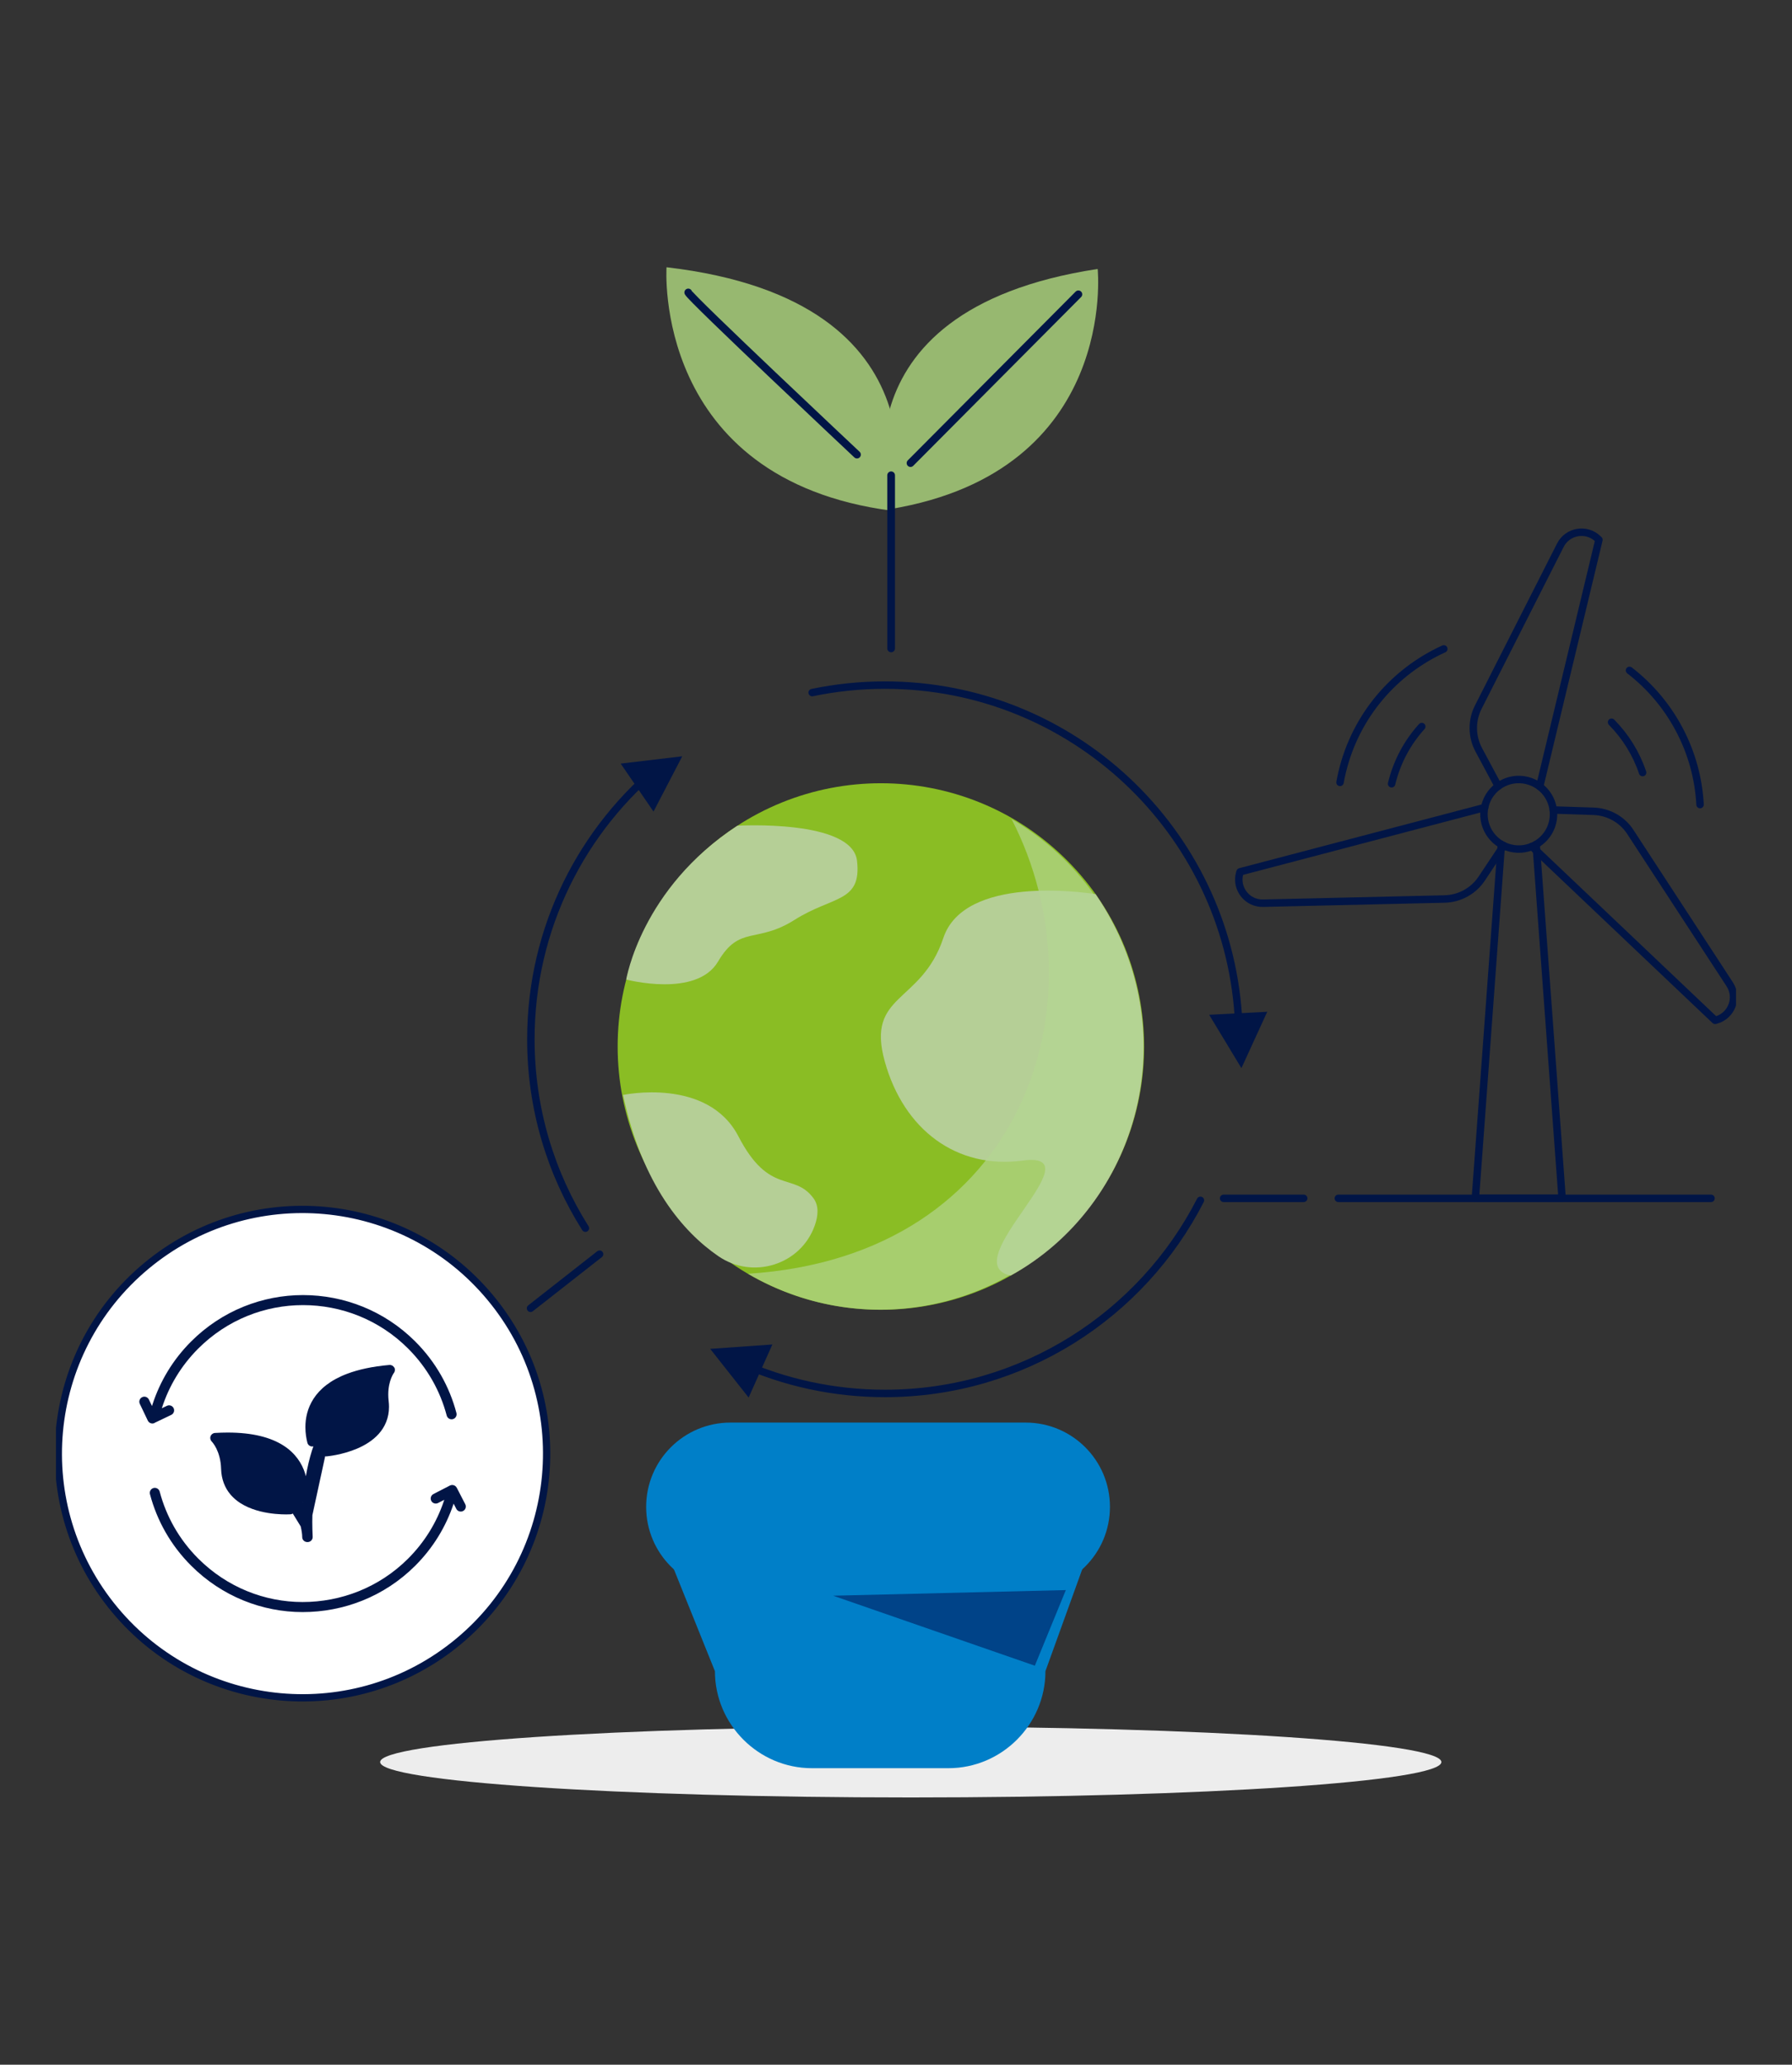 <?xml version="1.0" encoding="UTF-8"?>
<svg xmlns="http://www.w3.org/2000/svg" width="416" height="479" viewBox="0 0 416 479" fill="none">
  <rect x="0" y="0" width="416" height="479" fill="#333333" stroke="none"/>
  <g clip-path="url(#clip0_2_162)">
    <path d="M211.427 417C279.458 417 334.608 413.321 334.608 408.783C334.608 404.245 279.458 400.566 211.427 400.566C143.396 400.566 88.247 404.245 88.247 408.783C88.247 413.321 143.396 417 211.427 417Z" fill="#EDEDED"></path>
    <path d="M220.178 410.208H188.484C176.103 410.208 165.965 400.082 165.965 387.7L151.936 352.884C151.936 349.027 169.118 345.876 172.977 345.876H235.679C239.537 345.876 255.274 349.033 255.274 352.884L242.69 387.7C242.69 400.075 232.559 410.208 220.172 410.208H220.178Z" fill="#007FC8"></path>
    <path d="M238.105 369.135H169.563C158.758 369.135 150 360.382 150 349.582C150 338.783 158.758 330.03 169.563 330.03H238.105C248.91 330.03 257.667 338.783 257.667 349.582C257.667 360.382 248.91 369.135 238.105 369.135Z" fill="#007FC8"></path>
    <path d="M247.425 368.887L240.231 386.432L193.409 370.194L247.425 368.887Z" fill="#004388"></path>
    <path d="M247.697 285.97C271.56 262.118 271.56 223.447 247.697 199.595C223.833 175.743 185.143 175.743 161.279 199.595C137.416 223.447 137.416 262.119 161.279 285.97C185.143 309.822 223.833 309.822 247.697 285.97Z" fill="#8ABD24"></path>
    <path d="M254.332 207.439C251.624 207.014 223.86 202.993 218.988 217.61C213.873 232.946 200.989 230.39 205.39 246.243C209.792 262.089 222.062 271.293 237.405 269.247C255.045 266.894 221.297 293.062 234.619 295.925C264.044 279.805 276.131 239.444 254.338 207.439H254.332Z" fill="#B5CF96"></path>
    <path d="M171.185 191.56C171.185 191.56 197.85 190.004 198.955 199.712C200.06 209.419 193.311 207.798 184.468 213.394C175.626 218.996 171.708 214.551 166.698 223.062C161.695 231.574 145.376 227.246 145.376 227.246C145.376 227.246 148.836 206.098 171.185 191.56Z" fill="#B5CF96"></path>
    <path d="M144.644 254.022C144.644 254.022 164.258 249.819 171.42 263.625C178.582 277.432 184.206 271.803 188.811 277.942C190.106 279.668 189.981 281.943 189.138 284.315C185.894 293.454 174.736 296.913 166.744 291.415C158.673 285.865 149.117 275.033 144.644 254.022Z" fill="#B5CF96"></path>
    <g style="mix-blend-mode:multiply" opacity="0.68">
      <path d="M256.837 273.536C239.838 302.678 202.787 312.497 173.631 295.507C238.151 291.369 256.457 231.92 234.822 190.01C263.979 207.001 273.835 244.393 256.837 273.536Z" fill="#B4D691"></path>
    </g>
    <path d="M135.893 284.93C127.874 272.248 123.237 257.219 123.237 241.105C123.237 215.237 135.2 192.161 153.898 177.1" stroke="#011546" stroke-width="1.73" stroke-linecap="round" stroke-linejoin="round"></path>
    <path d="M151.707 188.285L158.379 175.452L144.088 177.152L151.707 188.285Z" fill="#011546"></path>
    <path d="M278.668 278.471C265.058 305.064 237.373 323.27 205.436 323.27C193.461 323.27 182.081 320.708 171.819 316.112" stroke="#011546" stroke-width="1.73" stroke-linecap="round" stroke-linejoin="round"></path>
    <path d="M179.301 311.909L164.867 312.928L173.788 324.225L179.301 311.909Z" fill="#011546"></path>
    <path d="M188.542 160.678C193.997 159.541 199.648 158.939 205.436 158.939C248.956 158.939 284.574 192.743 287.452 235.516" stroke="#011546" stroke-width="1.73" stroke-linecap="round" stroke-linejoin="round"></path>
    <path d="M280.702 235.424L288.185 247.805L294.182 234.725L280.702 235.424Z" fill="#011546"></path>
    <path d="M207.071 118.494C207.071 118.494 221.761 69.799 154.729 62C154.729 62 151.387 111.218 207.071 118.494Z" fill="#97B870"></path>
    <path d="M206.731 118.095C206.731 118.095 191.067 72.087 254.816 62.399C254.816 62.399 259.656 109.283 206.725 118.095H206.731Z" fill="#97B870"></path>
    <path d="M206.869 110.264V150.428" stroke="#011546" stroke-width="1.79" stroke-linecap="round" stroke-linejoin="round"></path>
    <path d="M250.336 68.282L211.368 107.433" stroke="#011546" stroke-width="1.79" stroke-linecap="round" stroke-linejoin="round"></path>
    <path d="M159.772 67.851C160.079 68.975 198.942 105.465 198.942 105.465" stroke="#011546" stroke-width="1.79" stroke-linecap="round" stroke-linejoin="round"></path>
    <path d="M106.484 380.77C130.54 360.751 133.805 325.03 113.776 300.985C93.747 276.941 58.009 273.677 33.953 293.696C9.897 313.715 6.632 349.436 26.66 373.481C46.689 397.525 82.427 400.789 106.484 380.77Z" fill="white" stroke="#011546" stroke-width="1.69" stroke-linecap="round" stroke-linejoin="round"></path>
    <path d="M91.523 317.269C91.301 316.864 90.856 316.622 90.398 316.661C86.402 317.008 83.191 317.727 80.601 318.701C76.723 320.159 74.25 322.231 72.792 324.486C71.327 326.735 70.895 329.108 70.895 331.082C70.895 332.534 71.124 333.789 71.353 334.697C71.471 335.168 71.863 335.508 72.341 335.567C72.478 335.586 72.615 335.567 72.753 335.541C72.648 335.835 72.543 336.122 72.445 336.423C71.844 338.325 71.366 340.365 71 342.483C70.941 342.261 70.895 342.045 70.823 341.816C70.11 339.541 68.58 337.103 65.722 335.305C62.864 333.508 58.743 332.344 52.844 332.344C51.908 332.344 50.928 332.377 49.907 332.436C49.443 332.462 49.037 332.762 48.88 333.2C48.717 333.638 48.835 334.122 49.168 334.442C49.227 334.508 49.737 335.044 50.247 336.083C50.751 337.123 51.261 338.652 51.326 340.744C51.392 343.176 52.203 345.157 53.439 346.641C55.296 348.876 57.971 350.007 60.431 350.628C62.903 351.243 65.205 351.334 66.461 351.334C67.056 351.334 67.409 351.315 67.435 351.308C67.632 351.295 67.815 351.23 67.972 351.132L69.803 354.113C70.045 355.139 70.156 356.015 70.156 356.551V356.584C70.156 357.231 70.679 357.747 71.327 357.747C71.346 357.747 71.366 357.747 71.386 357.747C71.418 357.747 71.445 357.747 71.477 357.747C72.125 357.715 72.615 357.166 72.582 356.525C72.524 355.361 72.491 354.198 72.491 353.041C72.491 352.531 72.504 352.021 72.517 351.511L75.486 337.842C75.598 337.868 75.709 337.881 75.826 337.868C75.892 337.855 79.332 337.58 82.89 336.07C84.669 335.312 86.487 334.24 87.906 332.664C89.326 331.095 90.307 328.977 90.3 326.389C90.3 325.957 90.274 325.519 90.222 325.062C90.156 324.519 90.13 324.003 90.13 323.525C90.13 321.819 90.483 320.538 90.823 319.695C90.994 319.27 91.157 318.962 91.275 318.76C91.334 318.662 91.379 318.59 91.412 318.551L91.438 318.511C91.719 318.145 91.759 317.648 91.536 317.243L91.523 317.269ZM70.261 348.556C70.261 348.556 70.28 348.556 70.287 348.556C70.287 348.569 70.287 348.589 70.287 348.602C70.28 348.589 70.274 348.569 70.267 348.556H70.261Z" fill="#011546"></path>
    <path d="M106.017 345.137C105.873 344.863 105.624 344.653 105.336 344.562C105.042 344.47 104.722 344.497 104.447 344.634L100.621 346.608C100.045 346.902 99.823 347.608 100.117 348.184C100.411 348.759 101.118 348.981 101.693 348.687L102.733 348.151L103.132 347.948C103.1 348.046 103.067 348.151 103.034 348.249C101.392 353.119 98.639 357.689 94.754 361.572C87.991 368.331 79.116 371.658 70.241 371.658C61.47 371.658 52.713 368.266 46.016 361.572C41.548 357.107 38.573 351.733 37.068 346.039C36.905 345.418 36.264 345.046 35.642 345.209C35.021 345.373 34.648 346.013 34.812 346.634C36.414 352.707 39.599 358.46 44.367 363.219C51.509 370.358 60.875 373.992 70.247 373.992C79.705 373.992 89.188 370.436 96.409 363.219C100.562 359.068 103.512 354.172 105.264 348.955C105.277 348.916 105.291 348.87 105.304 348.831L105.389 349.001L105.925 350.04C106.219 350.615 106.926 350.838 107.501 350.543C108.077 350.249 108.299 349.543 108.005 348.968L106.03 345.137H106.017Z" fill="#011546"></path>
    <path d="M35.871 330.102L39.757 328.245C40.339 327.964 40.587 327.271 40.306 326.689C40.025 326.108 39.331 325.859 38.749 326.14L37.696 326.644L37.566 326.709C37.579 326.676 37.585 326.644 37.598 326.611C39.22 321.584 42.02 316.857 46.016 312.863C52.739 306.143 61.529 302.776 70.339 302.776C79.182 302.776 88.011 306.123 94.754 312.87C99.221 317.335 102.197 322.708 103.701 328.402C103.865 329.023 104.506 329.396 105.127 329.232C105.748 329.069 106.121 328.428 105.958 327.807C104.355 321.728 101.17 315.981 96.402 311.222C89.208 304.032 79.764 300.449 70.333 300.449C60.934 300.449 51.529 304.058 44.361 311.222C40.116 315.465 37.127 320.499 35.394 325.846C35.355 325.957 35.329 326.075 35.289 326.193L35.067 325.735L34.563 324.682C34.282 324.101 33.589 323.852 33.007 324.133C32.425 324.414 32.176 325.107 32.458 325.689L34.315 329.579C34.452 329.86 34.688 330.076 34.982 330.174C35.276 330.278 35.59 330.259 35.878 330.128L35.871 330.102Z" fill="#011546"></path>
    <path d="M123.159 303.515L139.189 290.957" stroke="#011546" stroke-width="1.73" stroke-linecap="round" stroke-linejoin="round"></path>
    <path d="M347.806 182.388L343.267 173.923C341.639 170.857 341.593 167.176 343.156 164.084L362.221 126.496C363.889 123.194 368.271 122.443 370.946 125.005L371.181 125.234L357.433 182.467" stroke="#011546" stroke-width="1.73" stroke-linecap="round" stroke-linejoin="round"></path>
    <path d="M360.573 187.912H360.586L369.926 188.213C373.398 188.33 376.603 190.122 378.493 193.044L401.528 228.331C403.562 231.423 402.012 235.594 398.461 236.627L398.154 236.712L355.622 196.371" stroke="#011546" stroke-width="1.73" stroke-linecap="round" stroke-linejoin="round"></path>
    <path d="M344.647 187.343L287.877 202.255L287.779 202.562C286.785 206.118 289.519 209.635 293.22 209.537L335.36 208.563C338.839 208.478 342.057 206.706 343.98 203.817L349.062 196.175" stroke="#011546" stroke-width="1.73" stroke-linecap="round" stroke-linejoin="round"></path>
    <path d="M360.416 190.795C359.376 195.129 355.013 197.803 350.677 196.757C346.341 195.717 343.666 191.357 344.712 187.023C345.759 182.689 350.115 180.015 354.451 181.061C358.787 182.101 361.462 186.461 360.416 190.795Z" stroke="#011546" stroke-width="1.73" stroke-linecap="round" stroke-linejoin="round"></path>
    <path d="M374.111 167.555C377.368 170.844 379.841 174.844 381.319 179.231" stroke="#011546" stroke-width="1.73" stroke-linecap="round" stroke-linejoin="round"></path>
    <path d="M323.051 181.833C324.281 176.707 326.746 172.203 330.056 168.556" stroke="#011546" stroke-width="1.73" stroke-linecap="round" stroke-linejoin="round"></path>
    <path d="M378.278 155.527C387.931 162.96 394.007 174.341 394.655 186.657" stroke="#011546" stroke-width="1.73" stroke-linecap="round" stroke-linejoin="round"></path>
    <path d="M311.075 181.512C311.219 180.702 311.389 179.891 311.586 179.08C314.745 165.941 323.744 155.73 335.17 150.539" stroke="#011546" stroke-width="1.73" stroke-linecap="round" stroke-linejoin="round"></path>
    <path d="M356.603 195.901L362.633 278.007H342.495L348.526 195.901" stroke="#011546" stroke-width="1.73" stroke-linecap="round" stroke-linejoin="round"></path>
    <path d="M310.683 278.007H397.199" stroke="#011546" stroke-width="1.73" stroke-linecap="round" stroke-linejoin="round"></path>
    <path d="M284.051 278.007H302.645" stroke="#011546" stroke-width="1.73" stroke-linecap="round" stroke-linejoin="round"></path>
  </g>
  <defs>
    <clipPath id="clip0_2_162">
      <rect width="390" height="355" fill="white" transform="translate(13 62)"></rect>
    </clipPath>
  </defs>
</svg>
